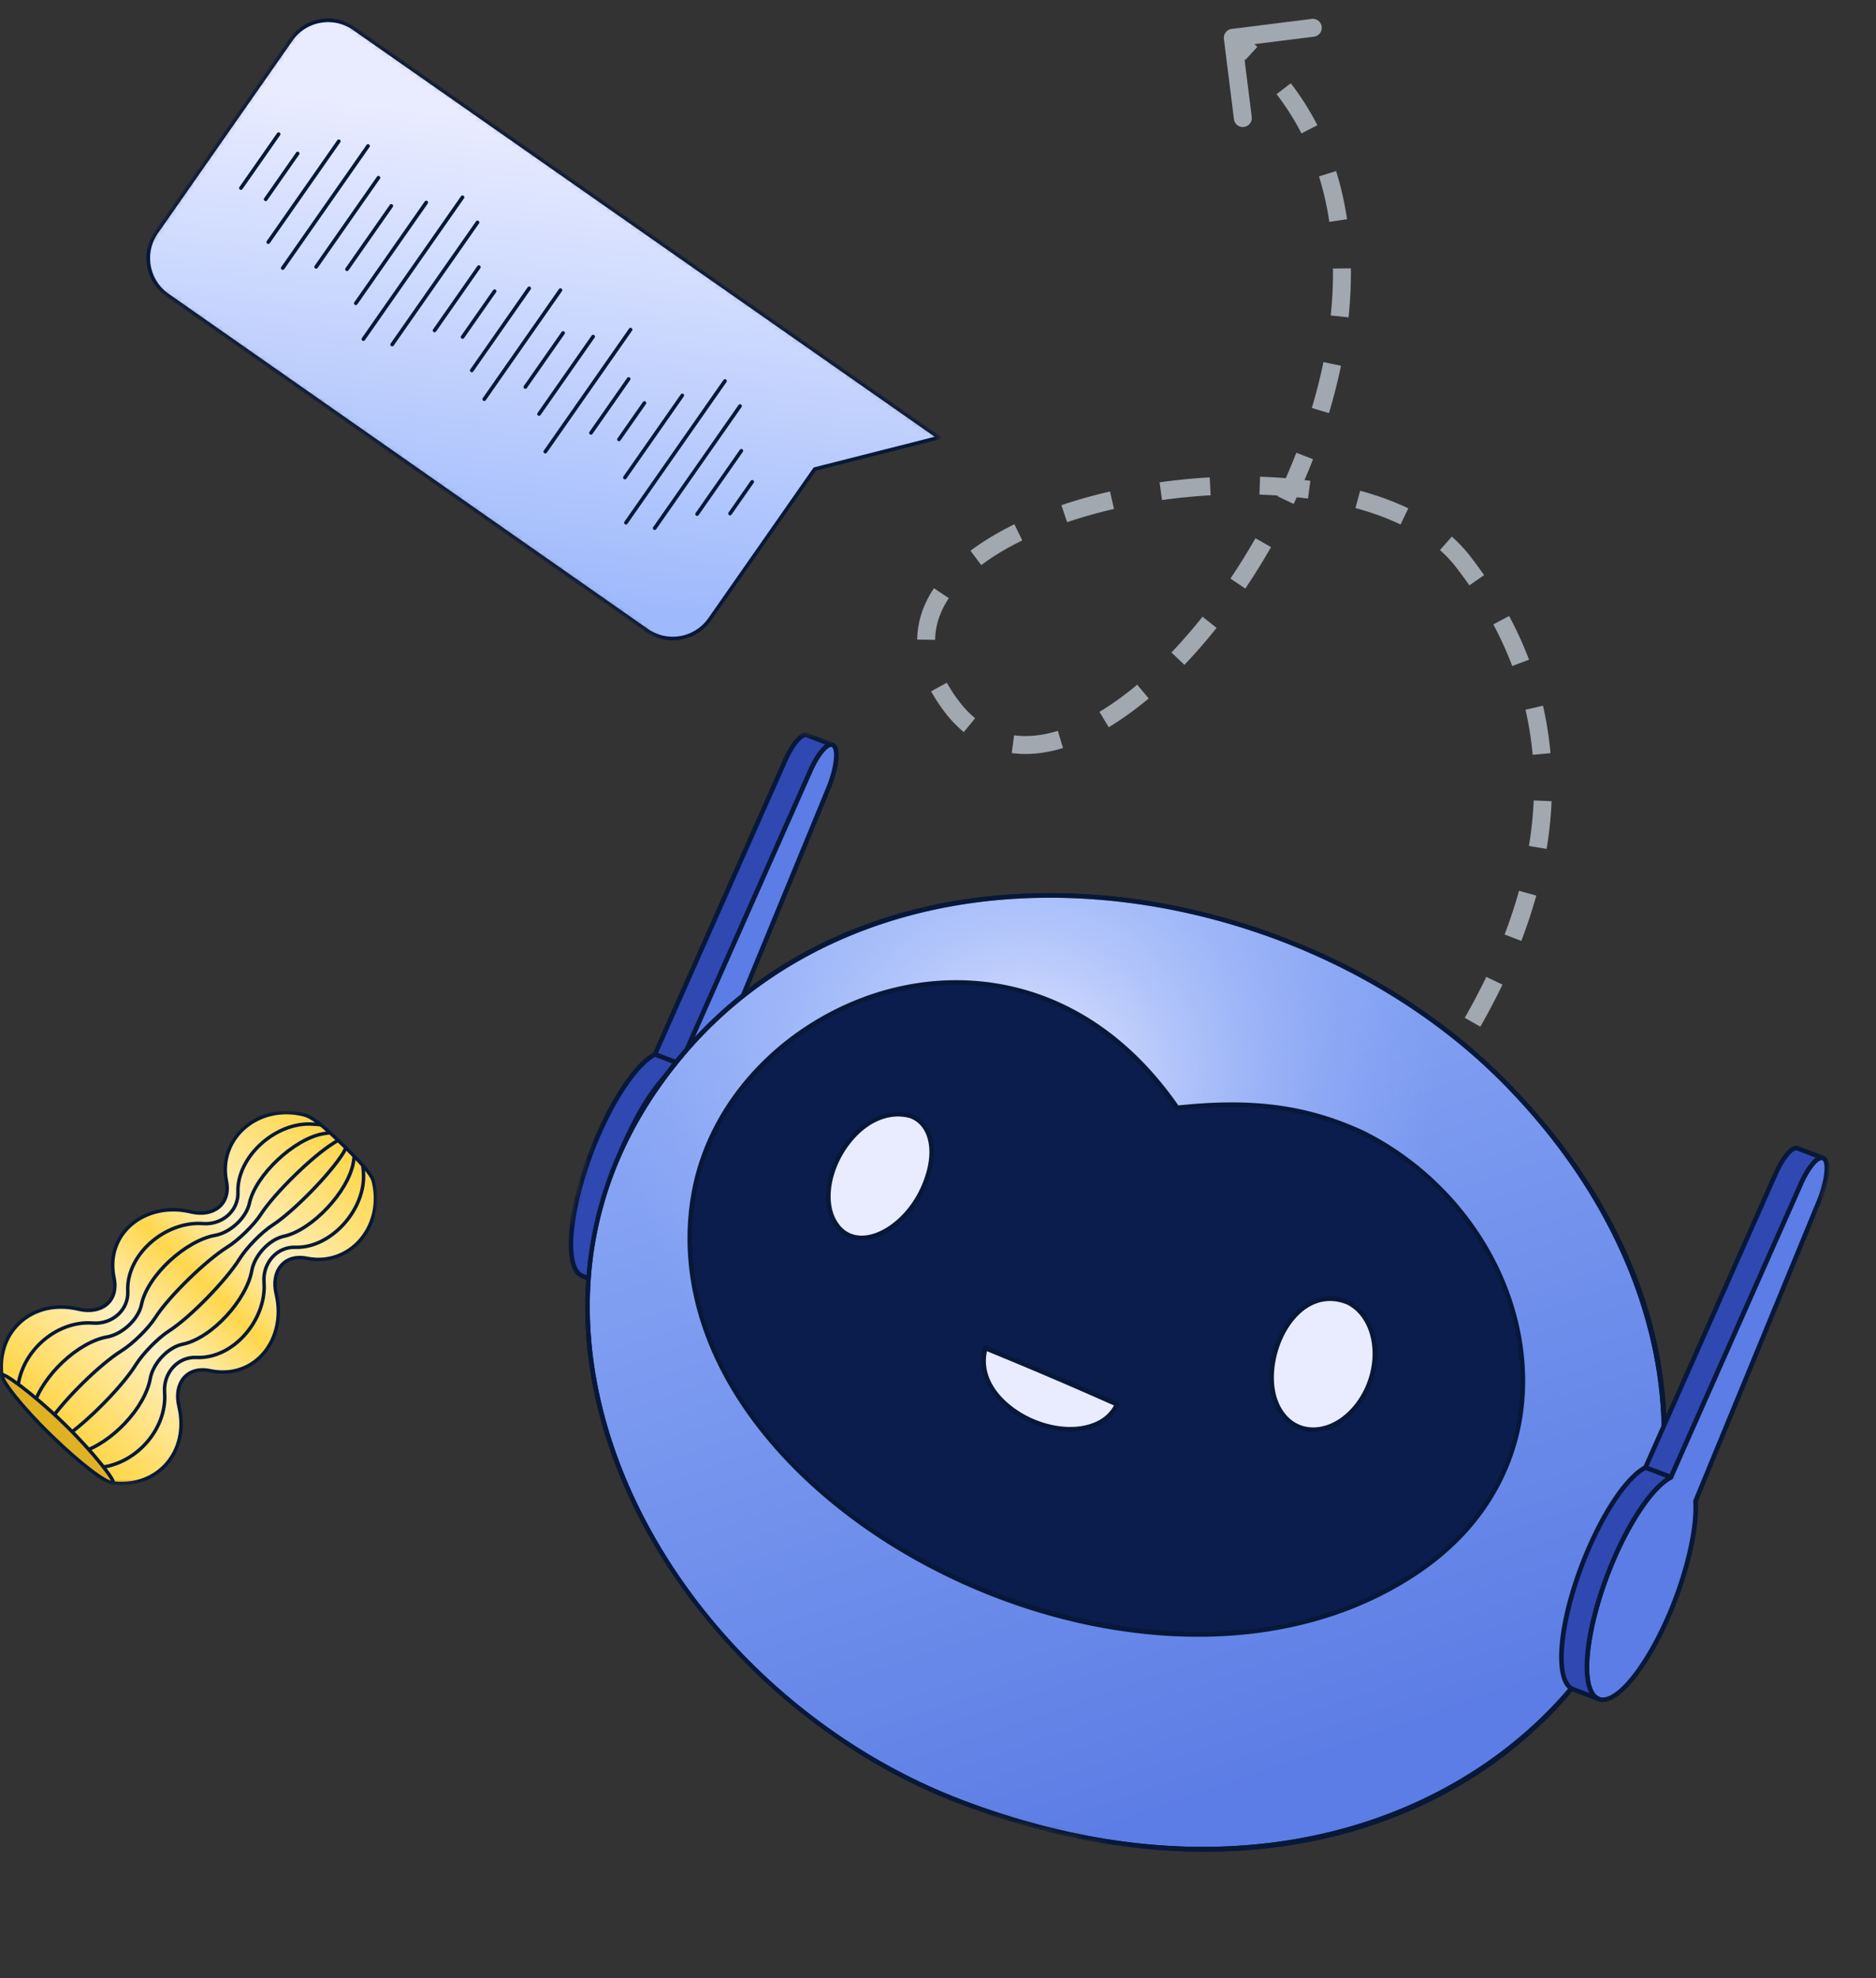 <svg width="314" height="331" viewBox="0 0 314 331" fill="none" xmlns="http://www.w3.org/2000/svg"><rect x="0" y="0" width="314" height="331" fill="#333333" stroke="none"/><path d="M204.853 6.516a1.5 1.5 0 0 1 1.302-1.674l13.395-1.68a1.5 1.5 0 1 1 .373 2.977l-11.907 1.493 1.492 11.906a1.5 1.5 0 1 1-2.976.374l-1.679-13.396Zm25.664 188.245a1.5 1.5 0 0 1-1.595-1.398l-.882-13.472a1.5 1.5 0 0 1 2.994-.196l.784 11.975 11.974-.784a1.5 1.5 0 1 1 .196 2.994l-13.471.881ZM206.341 6.33l.921-1.184a51.291 51.291 0 0 1 3.193 2.695l-1.014 1.105-1.014 1.106a48.418 48.418 0 0 0-3.006-2.538l.92-1.184Zm8.518 8.513 1.189-.914a46.114 46.114 0 0 1 4.453 7.02l-1.334.685-1.334.687a43.116 43.116 0 0 0-4.163-6.564l1.189-.914Zm7.344 14.224 1.432-.447a53.227 53.227 0 0 1 1.829 8.06l-1.484.22-1.483.22a50.271 50.271 0 0 0-1.726-7.606l1.432-.447Zm2.403 15.85 1.5-.017a71.114 71.114 0 0 1-.389 8.2l-1.492-.155-1.492-.155c.275-2.639.404-5.262.373-7.854l1.5-.018Zm-1.622 15.974 1.469.304a92.946 92.946 0 0 1-2.015 7.928l-1.436-.432-1.437-.432a89.848 89.848 0 0 0 1.95-7.671l1.469.303Zm-4.608 15.402 1.398.545a109.604 109.604 0 0 1-3.247 7.482l-1.353-.648-1.353-.647a106.807 106.807 0 0 0 3.158-7.277l1.397.545Zm-6.938 14.506 1.303.744a110.728 110.728 0 0 1-4.305 6.933l-1.244-.837-1.244-.838a107.648 107.648 0 0 0 4.188-6.746l1.302.744Zm-8.987 13.322 1.174.933a90.308 90.308 0 0 1-5.38 6.188l-1.084-1.036-1.085-1.036a87.9 87.9 0 0 0 5.201-5.982l1.174.933Zm-11.144 11.591.962 1.151c-2.216 1.851-4.458 3.469-6.698 4.814l-.772-1.286-.773-1.286c2.089-1.254 4.206-2.779 6.319-4.544l.962 1.151Zm-13.816 8.014.435 1.436c-2.926.886-5.82 1.213-8.59.842l.199-1.487.199-1.486c2.264.302 4.721.047 7.322-.74l.435 1.435Zm-15.222-2.393-.952 1.159a19.557 19.557 0 0 1-3.031-3.142l1.185-.92 1.184-.92a16.619 16.619 0 0 0 2.565 2.663l-.951 1.16Zm-2.798-2.903-1.185.92a27.628 27.628 0 0 1-2.436-3.681l1.317-.719 1.316-.719a24.616 24.616 0 0 0 2.172 3.279l-1.184.92Zm-4.453-11.393-1.5-.021c.042-3.102 1.058-5.983 2.799-8.595l1.248.831 1.249.832c-1.469 2.204-2.263 4.53-2.296 6.973l-1.5-.02Zm8.321-13.686-.902-1.198c2.162-1.627 4.641-3.105 7.353-4.428l.657 1.349.658 1.348c-2.572 1.254-4.881 2.636-6.864 4.128l-.902-1.199Zm14.792-7.403-.48-1.421a85.46 85.46 0 0 1 8.137-2.292l.336 1.461.337 1.462a82.47 82.47 0 0 0-7.849 2.211l-.481-1.42Zm16.161-3.76-.209-1.486c2.772-.39 5.581-.668 8.388-.827l.084 1.498.085 1.498a98.11 98.11 0 0 0-8.139.802l-.209-1.485Zm16.562-.923.047-1.5a83.03 83.03 0 0 1 8.426.689l-.201 1.487-.201 1.486a79.878 79.878 0 0 0-8.119-.663l.048-1.499Zm16.411 2.293.392-1.447c2.865.775 5.574 1.751 8.057 2.943l-.648 1.352-.649 1.353c-2.295-1.102-4.829-2.017-7.544-2.753l.392-1.448Zm14.742 7.356.994-1.124a23.71 23.71 0 0 1 3.029 3.213l-1.184.92-1.185.921a20.755 20.755 0 0 0-2.648-2.807l.994-1.123Zm2.839 3.01 1.184-.92a75.42 75.42 0 0 1 2.374 3.227l-1.232.856-1.231.856a73.099 73.099 0 0 0-2.28-3.099l1.185-.92Zm6.426 9.848 1.323-.707a62.198 62.198 0 0 1 3.328 7.311l-1.402.531-1.403.531a59.417 59.417 0 0 0-3.169-6.959l1.323-.707Zm5.525 14.642 1.461-.336a58.496 58.496 0 0 1 1.26 7.945l-1.494.133-1.494.134a55.85 55.85 0 0 0-1.195-7.54l1.462-.336Zm1.404 15.579 1.498.063a66.24 66.24 0 0 1-.83 7.979l-1.48-.243-1.48-.244c.415-2.522.685-5.064.793-7.619l1.499.064Zm-2.507 15.455 1.445.401a84.49 84.49 0 0 1-2.504 7.583l-1.401-.536-1.401-.535a81.561 81.561 0 0 0 2.415-7.314l1.446.401Zm-5.568 14.65 1.352.65a110.328 110.328 0 0 1-3.707 7.037l-1.301-.745-1.302-.746a107 107 0 0 0 3.606-6.845l1.352.649Zm-7.776 13.617 1.251.828a137.664 137.664 0 0 1-4.569 6.486l-1.201-.898-1.202-.898a134.618 134.618 0 0 0 4.47-6.346l1.251.828Zm-9.384 12.571 1.152.961a155.817 155.817 0 0 1-2.571 3.007l-1.128-.989-1.128-.989c.845-.963 1.687-1.947 2.523-2.95l1.152.96Z" fill="#A1A8AF"/><mask id="mask0_323_17157" style="mask-type:luminance" maskUnits="userSpaceOnUse" x="21" y="0" width="137" height="119"><path d="m52.973 0 104.62 73.135-31.555 45.14-104.62-73.134L52.972 0Z" fill="#fff"/></mask><g mask="url(#mask0_323_17157)"><path d="M108.258 105.474 28.054 49.408a7.577 7.577 0 0 1-1.869-10.552L48.707 6.637A7.578 7.578 0 0 1 59.26 4.768l97.909 68.443-20.798 5.275-17.559 25.119a7.578 7.578 0 0 1-10.553 1.869Z" fill="url(#paint0_linear_323_17157)"/><path d="M108.083 105.724 27.879 49.657c-3.563-2.49-4.436-7.415-1.945-10.977L48.456 6.46c2.49-3.563 7.415-4.435 10.978-1.944l97.909 68.443a.305.305 0 0 1 .125.305.304.304 0 0 1-.225.242l-20.688 5.246-17.494 25.026c-2.491 3.563-7.416 4.435-10.978 1.945Zm-49-100.706c-3.286-2.297-7.829-1.493-10.126 1.794L26.435 39.03c-2.297 3.286-1.492 7.829 1.794 10.126l80.204 56.067c3.286 2.297 7.829 1.492 10.126-1.794l17.56-25.12a.304.304 0 0 1 .175-.12l20.151-5.111-97.361-68.06Z" fill="#071838"/><path d="M40.151 31.72a.306.306 0 0 1-.075-.426l6.303-9.018a.306.306 0 1 1 .502.35l-6.304 9.018a.306.306 0 0 1-.426.076Zm4.141 1.874a.306.306 0 0 1-.076-.425l5.345-7.646a.306.306 0 1 1 .501.35l-5.344 7.646a.306.306 0 0 1-.426.075Zm.442 7.164a.306.306 0 0 1-.075-.426l11.783-16.856a.306.306 0 1 1 .501.35L45.16 40.683a.306.306 0 0 1-.426.075Zm2.418 4.342a.306.306 0 0 1-.076-.427l14.272-20.416a.306.306 0 1 1 .502.35L47.578 45.024a.306.306 0 0 1-.426.075Zm5.588-.2a.306.306 0 0 1-.075-.426L63.08 29.577a.306.306 0 1 1 .5.35L53.168 44.825a.306.306 0 0 1-.426.076Zm5.169.403a.306.306 0 0 1-.076-.426l7.4-10.585a.306.306 0 1 1 .501.35l-7.4 10.585a.306.306 0 0 1-.425.076Zm1.471 5.695a.306.306 0 0 1-.075-.426l11.783-16.856a.306.306 0 1 1 .502.35L59.806 50.924a.306.306 0 0 1-.425.075Zm1.269 5.99a.306.306 0 0 1-.076-.426l16.578-23.715a.306.306 0 1 1 .501.35L61.074 56.914a.306.306 0 0 1-.425.075Zm4.815.911a.306.306 0 0 1-.075-.426L79.66 37.057a.306.306 0 1 1 .501.35L65.89 57.823a.306.306 0 0 1-.426.076Zm7.097-2.356a.306.306 0 0 1-.075-.426l7.4-10.585a.306.306 0 1 1 .5.35l-7.399 10.585a.306.306 0 0 1-.426.076Zm4.692 1.093a.306.306 0 0 1-.076-.426l5.345-7.646a.306.306 0 1 1 .501.35l-5.345 7.646a.306.306 0 0 1-.425.076Zm1.538 5.596a.306.306 0 0 1-.075-.426l9.591-13.72a.306.306 0 1 1 .501.35l-9.591 13.72a.306.306 0 0 1-.426.076Zm2.084 4.812a.306.306 0 0 1-.076-.425L93.542 48.39a.306.306 0 1 1 .5.35l-12.74 18.23a.306.306 0 0 1-.426.076ZM87.758 65a.306.306 0 0 1-.075-.426l6.304-9.018a.306.306 0 1 1 .501.35l-6.304 9.018a.306.306 0 0 1-.425.076Zm2.292 4.52a.306.306 0 0 1-.075-.425l9.043-12.937a.306.306 0 1 1 .501.35l-9.043 12.937a.306.306 0 0 1-.426.075Zm1.045 6.299a.306.306 0 0 1-.075-.426l14.272-20.416a.305.305 0 1 1 .501.35L91.521 75.744a.306.306 0 0 1-.426.075Zm7.648-3.139a.306.306 0 0 1-.076-.426l6.304-9.018a.306.306 0 0 1 .502.35l-6.304 9.018a.306.306 0 0 1-.426.076Zm4.686 1.091a.305.305 0 0 1-.076-.426l4.249-6.078a.306.306 0 1 1 .501.35l-4.249 6.079a.305.305 0 0 1-.425.075Zm.993 6.38a.306.306 0 0 1-.075-.426l9.591-13.72a.306.306 0 1 1 .501.35l-9.591 13.72a.306.306 0 0 1-.426.076Zm.172 7.559a.306.306 0 0 1-.076-.425l16.578-23.715a.306.306 0 0 1 .502.35L105.02 87.635a.306.306 0 0 1-.426.075Zm4.814.91a.305.305 0 0 1-.076-.426l14.272-20.416a.306.306 0 1 1 .501.35l-14.272 20.416a.305.305 0 0 1-.425.076Zm7.098-2.355a.306.306 0 0 1-.075-.426l7.4-10.585a.305.305 0 1 1 .501.35l-7.4 10.585a.306.306 0 0 1-.426.076Zm5.512-.087a.305.305 0 0 1-.076-.426l3.701-5.294a.306.306 0 1 1 .501.35l-3.701 5.294a.305.305 0 0 1-.425.076Z" fill="#071838"/></g><mask id="mask1_323_17157" style="mask-type:luminance" maskUnits="userSpaceOnUse" x="75" y="118" width="239" height="213"><path d="m116.822 118.037 196.694 49.218-40.923 163.55-196.695-49.218 40.924-163.55Z" fill="#fff"/></mask><g mask="url(#mask1_323_17157)"><path d="M135.079 123.005c-.872-.333-2.431 1.452-3.7 4.316l-21.759 49.092 4.265 1.63 21.76-49.093c1.268-2.863 2.828-4.649 3.699-4.315l-4.265-1.63Z" fill="#2F48B2"/><path d="M113.792 178.416a.373.373 0 0 1-.044-.014l-4.266-1.63a.382.382 0 0 1-.213-.513l21.759-49.093c1.069-2.414 2.806-5.047 4.188-4.519l4.263 1.629.002.001a.384.384 0 0 1-.273.717l-.002-.001c-.488-.181-1.908 1.175-3.21 4.114l-21.76 49.092a.385.385 0 0 1-.444.217Zm-3.658-2.216 3.548 1.355 21.612-48.759c.741-1.674 1.804-3.452 2.846-4.21l-3.199-1.222c-.484-.184-1.909 1.173-3.211 4.113L110.134 176.2Z" fill="#071838"/><path d="M139.56 124.774c-.808-.781-2.533 1.058-3.915 4.177l-21.759 49.092c-2.825 1.467-6.559 6.664-9.64 13.874-4.312 10.088-5.71 20.296-3.124 22.798 2.587 2.502 8.18-3.649 12.491-13.737 3.081-7.21 4.674-14.477 4.389-18.953l20.659-50.158c1.311-3.185 1.707-6.311.899-7.093Z" fill="#5C7DE5"/><path d="M101.911 215.586a2.313 2.313 0 0 1-1.053-.595c-2.733-2.644-1.399-12.845 3.038-23.224 2.997-7.014 6.699-12.354 9.695-14l21.707-48.971c.904-2.043 2.325-4.313 3.602-4.562.357-.069.679.022.93.265 1.071 1.037.403 4.565-.812 7.515l-20.625 50.076c.274 4.72-1.418 12.002-4.425 19.039-3.431 8.029-7.819 13.844-10.919 14.469a2.562 2.562 0 0 1-1.138-.012Zm37.277-90.6a.333.333 0 0 0-.141.001c-.665.13-1.926 1.587-3.048 4.12l-21.76 49.092a.386.386 0 0 1-.174.185c-2.823 1.467-6.538 6.838-9.464 13.684-4.176 9.771-5.646 20.016-3.209 22.372.408.395.901.528 1.505.406 2.819-.568 7.081-6.333 10.366-14.018 2.937-6.872 4.648-14.243 4.359-18.778a.396.396 0 0 1 .028-.17l20.659-50.158c1.323-3.215 1.583-6.096.988-6.672a.235.235 0 0 0-.109-.064Z" fill="#071838"/><path d="m101.791 215.149-4.266-1.629a1.977 1.977 0 0 1-.669-.434c-2.586-2.502-1.188-12.71 3.123-22.799 3.082-7.21 6.816-12.406 9.641-13.874l4.265 1.63c-2.824 1.467-6.558 6.664-9.64 13.874-4.311 10.088-5.71 20.296-3.123 22.798.205.199.428.343.669.434Z" fill="#2F48B2"/><path d="M101.699 215.522a.25.25 0 0 1-.044-.014l-4.266-1.629a2.372 2.372 0 0 1-.799-.517c-2.733-2.644-1.398-12.845 3.038-23.225 3.037-7.107 6.799-12.496 9.816-14.063a.379.379 0 0 1 .314-.018l4.265 1.63a.382.382 0 0 1 .04.698c-2.823 1.467-6.538 6.839-9.464 13.685-4.176 9.77-5.646 20.015-3.209 22.371.164.16.346.278.539.352a.384.384 0 0 1-.229.73h-.001Zm7.949-38.687c-2.804 1.575-6.44 6.878-9.315 13.604-4.175 9.77-5.645 20.015-3.21 22.372.165.159.347.277.54.351l2.577.985c-1.865-3.555-.401-12.893 3.653-22.38 2.809-6.572 6.236-11.674 9.122-13.645l-3.367-1.287Z" fill="#071838"/><path d="M161.007 301.555c92.479 35.067 156.002-54.248 90.97-120.378-35.437-36.035-103.258-45.232-137.5-5.01-38.171 44.835-2.907 106.642 46.529 125.388h.001Z" fill="url(#paint1_linear_323_17157)"/><path d="M175.297 306.453a128.939 128.939 0 0 1-14.423-4.541c-14.311-5.426-27.607-14.468-38.452-26.147-10.904-11.744-18.568-25.344-22.163-39.333-2.705-10.526-3.023-20.904-.946-30.843 2.241-10.729 7.246-20.712 14.875-29.672 7.149-8.397 15.993-14.939 26.285-19.443 9.627-4.213 20.286-6.556 31.68-6.965 29.327-1.053 60.02 10.978 80.101 31.398 14.76 15.009 23.784 32.238 26.096 49.823 1.072 8.158.701 16.271-1.104 24.115a66.584 66.584 0 0 1-9.165 21.512c-9.509 14.573-24.596 25.332-42.482 30.294-15.519 4.306-32.68 4.211-50.302-.198Zm26.317-152.99c-9.663-2.418-19.623-3.54-29.433-3.188-23.385.84-43.773 10.123-57.409 26.139-18.503 21.734-17.7 44.53-13.769 59.827 7.29 28.369 30.897 53.865 60.143 64.954a128.2 128.2 0 0 0 14.328 4.514c42.943 10.749 76.568-6.175 91.964-29.772 18.703-28.665 12.528-65.756-15.731-94.492-13.219-13.441-31.074-23.223-50.093-27.982Z" fill="#071838"/><path d="M155.057 249.242c36.754 9.196 74.005-13.144 83.202-49.898 2.46-9.834 2.661-19.702.935-29.06-37.169-26.569-94.238-29.915-124.712 5.88-4.558 5.355-8.067 10.952-10.632 16.688 3.991 26.584 23.502 49.457 51.207 56.39Z" fill="url(#paint2_radial_323_17157)"/><path d="M175.297 306.453a128.939 128.939 0 0 1-14.423-4.541c-14.311-5.426-27.607-14.468-38.452-26.147-10.904-11.744-18.568-25.344-22.163-39.333-2.705-10.526-3.023-20.904-.946-30.843 2.241-10.729 7.246-20.712 14.875-29.672 7.149-8.397 15.993-14.939 26.285-19.443 9.627-4.213 20.286-6.556 31.68-6.965 29.327-1.053 60.02 10.978 80.101 31.398 14.76 15.009 23.784 32.238 26.096 49.823 1.072 8.158.701 16.271-1.104 24.115a66.584 66.584 0 0 1-9.165 21.512c-9.509 14.573-24.596 25.332-42.482 30.294-15.519 4.306-32.68 4.211-50.302-.198Zm26.317-152.99c-9.663-2.418-19.623-3.54-29.433-3.188-23.385.84-43.773 10.123-57.409 26.139-18.503 21.734-17.7 44.53-13.769 59.827 7.29 28.369 30.897 53.865 60.143 64.954a128.2 128.2 0 0 0 14.328 4.514c42.943 10.749 76.568-6.175 91.964-29.772 18.703-28.665 12.528-65.756-15.731-94.492-13.219-13.441-31.074-23.223-50.093-27.982Z" fill="#071838"/><path d="M228.118 189.552c-9.405-4.332-18.408-5.546-31.075-4.189-26.538-38.367-74.893-18.366-80.88 14.105-9.317 50.532 74.184 94.639 120.738 63.778 29.603-19.624 19.845-59.419-8.783-73.694" fill="#0A1D4C"/><path d="M178.444 271.052c-11.061-2.767-21.898-7.5-31.467-13.822-10.895-7.198-19.565-16.073-25.074-25.664-5.966-10.388-8.081-21.511-6.116-32.168 1.525-8.267 5.771-15.955 12.28-22.232 6.268-6.044 14.364-10.37 22.798-12.18 8.288-1.778 16.718-1.133 24.379 1.866 8.55 3.348 15.947 9.438 21.986 18.105 12.624-1.326 21.633-.091 31.05 4.246l.011.005c15.347 7.653 25.909 23.085 26.907 39.316.416 6.771-.824 13.179-3.687 19.047-3.087 6.327-7.93 11.708-14.396 15.994-12.273 8.136-27.804 11.554-44.915 9.886a94.595 94.595 0 0 1-13.756-2.398v-.001Zm-8.467-105.107c-6.034-1.51-12.42-1.61-18.951-.209-17.32 3.717-31.5 17.616-34.484 33.801-3.774 20.465 7.762 41.793 30.858 57.053 23.844 15.754 61.956 24.456 89.291 6.335 12.301-8.155 18.602-20.355 17.741-34.355-.981-15.959-11.374-31.139-26.478-38.673-9.334-4.298-18.278-5.501-30.868-4.154a.382.382 0 0 1-.356-.163c-7.161-10.353-16.438-17.054-26.752-19.635h-.001Z" fill="#071838"/><path d="M152.403 186.712c-8.773-2.413-16.611 10.833-12.756 17.634 3.6 6.348 13.396 1.115 15.882-8.485 1.141-4.405-.115-8.082-3.126-9.149Z" fill="#E9ECFF"/><path d="M142.827 207.343c-1.462-.366-2.672-1.322-3.515-2.809-2.288-4.035-.539-9.929 2.372-13.666 3.013-3.869 7.06-5.561 10.819-4.526l.027.008c3.208 1.137 4.563 4.998 3.369 9.606-1.755 6.775-6.861 10.979-10.775 11.495a6.114 6.114 0 0 1-2.297-.109v.001Zm9.302-20.306c-3.404-.852-7.069.746-9.84 4.302-3.211 4.124-4.183 9.514-2.31 12.817 1.395 2.461 3.513 2.736 5.045 2.535 3.665-.484 8.462-4.478 10.133-10.927 1.086-4.195-.067-7.683-2.871-8.686-.052-.015-.105-.028-.157-.041Z" fill="#071838"/><path d="M225.618 217.922c-8.804-3.65-15.053 9.392-12.015 16.801 2.936 7.161 12.036 5.448 15.456-2.909 2.29-5.595.746-11.827-3.441-13.892Z" fill="#E9ECFF"/><path d="M218.109 239.395c-2.15-.538-3.875-2.122-4.861-4.526-1.902-4.639-.331-11.52 3.503-15.338 2.606-2.596 5.808-3.292 9.014-1.963a.229.229 0 0 1 .023.01c4.364 2.152 5.991 8.604 3.626 14.381-1.899 4.64-5.671 7.639-9.611 7.641a6.968 6.968 0 0 1-1.694-.204v-.001Zm6.226-21.496c-2.516-.63-4.981.121-7.043 2.176-3.572 3.557-5.099 10.199-3.334 14.503 1.109 2.704 3.24 4.255 5.845 4.254 3.571-.001 7.148-2.88 8.901-7.164 2.213-5.407.758-11.413-3.244-13.397a8.134 8.134 0 0 0-1.125-.372Z" fill="#071838"/><path d="M186.988 234.981a743.883 743.883 0 0 0-22.052-9.417c-2.576 8.974 11.556 16.528 19.146 12.437 1.808-.974 2.495-2.255 2.906-3.021" fill="#E9ECFF"/><path d="M175.333 239.024a17.631 17.631 0 0 1-6.711-3.32c-3.61-2.908-5.087-6.642-4.053-10.245a.384.384 0 0 1 .514-.25 750.014 750.014 0 0 1 22.063 9.422.38.38 0 0 1 .206.226.38.38 0 0 1-.025.306c-.431.803-1.152 2.148-3.061 3.177-2.436 1.313-5.703 1.492-8.933.683v.001ZM165.2 226.086c-.719 3.164.686 6.43 3.903 9.02 4.468 3.598 10.83 4.698 14.799 2.558a6.174 6.174 0 0 0 2.551-2.502 747.005 747.005 0 0 0-21.253-9.076Z" fill="#071838"/><path d="M300.87 192.133c-.872-.333-2.431 1.453-3.7 4.316l-21.759 49.092 4.265 1.63 21.76-49.092c1.268-2.864 2.828-4.649 3.699-4.316l-4.265-1.63Z" fill="#2F48B2"/><path d="M279.583 247.544a.373.373 0 0 1-.044-.014l-4.266-1.629a.385.385 0 0 1-.213-.514l21.759-49.093c1.069-2.414 2.805-5.048 4.187-4.519l4.266 1.63a.384.384 0 0 1-.274.717h-.001c-.484-.181-1.909 1.174-3.21 4.113l-21.76 49.093a.383.383 0 0 1-.444.216Zm-3.658-2.216 3.548 1.356 21.612-48.76c.741-1.674 1.804-3.452 2.846-4.21l-3.198-1.222c-.483-.185-1.91 1.173-3.212 4.113l-21.596 48.723Z" fill="#071838"/><path d="M305.351 193.903c-.808-.781-2.533 1.058-3.914 4.177l-21.76 49.092c-2.825 1.467-6.559 6.664-9.64 13.874-4.312 10.088-5.71 20.296-3.124 22.798 2.587 2.502 8.18-3.649 12.491-13.737 3.081-7.21 4.674-14.478 4.389-18.953l20.659-50.158c1.311-3.185 1.707-6.311.899-7.093Z" fill="#5C7DE5"/><path d="M267.698 284.715a2.313 2.313 0 0 1-1.053-.595c-2.733-2.644-1.399-12.845 3.038-23.225 2.997-7.013 6.699-12.353 9.696-13.999l21.706-48.972c.904-2.042 2.326-4.312 3.603-4.562.357-.069.678.023.929.266 1.072 1.036.403 4.565-.811 7.514l-20.625 50.077c.273 4.72-1.418 12.002-4.425 19.039-3.432 8.029-7.82 13.844-10.92 14.469a2.572 2.572 0 0 1-1.137-.012h-.001Zm37.277-90.6a.318.318 0 0 0-.141.001c-.665.129-1.926 1.586-3.048 4.119l-21.76 49.093a.388.388 0 0 1-.173.185c-2.824 1.466-6.539 6.838-9.465 13.684-4.175 9.77-5.645 20.015-3.209 22.372.408.395.901.528 1.505.406 2.819-.568 7.081-6.333 10.366-14.018 2.937-6.872 4.648-14.243 4.359-18.778a.382.382 0 0 1 .029-.17l20.658-50.158c1.324-3.214 1.583-6.096.988-6.671a.228.228 0 0 0-.109-.065Z" fill="#071838"/><path d="m267.582 284.278-4.266-1.63a1.982 1.982 0 0 1-.669-.434c-2.586-2.502-1.188-12.71 3.123-22.798 3.082-7.21 6.816-12.407 9.641-13.874l4.265 1.63c-2.824 1.467-6.558 6.664-9.64 13.874-4.311 10.088-5.71 20.296-3.123 22.798.205.198.428.342.669.434Z" fill="#2F48B2"/><path d="M267.49 284.65a.373.373 0 0 1-.044-.014l-.002-.001-4.264-1.628a2.368 2.368 0 0 1-.799-.517c-2.733-2.644-1.398-12.845 3.038-23.225 3.037-7.107 6.798-12.496 9.816-14.064a.384.384 0 0 1 .313-.018l4.266 1.63a.383.383 0 0 1 .04.699c-2.823 1.467-6.538 6.838-9.464 13.684-4.176 9.771-5.646 20.016-3.21 22.372.165.159.347.278.54.351a.384.384 0 0 1-.23.731Zm7.949-38.687c-2.804 1.575-6.44 6.877-9.315 13.603-4.175 9.771-5.645 20.016-3.209 22.372.165.159.346.278.539.352l2.577.984c-1.865-3.554-.401-12.892 3.653-22.379 2.809-6.572 6.236-11.675 9.123-13.646l-3.368-1.286Z" fill="#071838"/></g><mask id="mask2_323_17157" style="mask-type:luminance" maskUnits="userSpaceOnUse" x="0" y="185" width="64" height="64"><path d="M0 185.939h63.064v62.499H0v-62.499Z" fill="#fff"/></mask><g mask="url(#mask2_323_17157)" stroke="#071838" stroke-width=".581" stroke-linecap="round" stroke-linejoin="round"><path d="M.298 230.129c-.899-7.513 5.254-12.893 12.833-11.082 3.925.938 6.761-1.416 5.962-5.198-1.592-7.497 5.253-12.893 12.832-11.081 3.926.938 6.762-1.417 5.963-5.198-1.374-7.095 5.253-12.894 12.832-11.082 1.57.358 3.306 1.826 6.534 4.955 3.228 3.13 4.995 5.084 5.258 6.272 1.812 7.579-3.986 14.206-11.082 12.833-3.781-.8-6.136 2.036-5.197 5.962 1.811 7.579-3.585 14.424-11.082 12.832-3.782-.799-6.136 2.037-5.198 5.963 1.812 7.578-3.569 13.731-11.082 12.832L.298 230.129Z" fill="url(#paint3_linear_323_17157)"/><path d="M2.953 232.702c.303-6.311 6.345-11.802 12.582-11.332 3.231.243 5.998-2.18 5.854-5.307-.294-6.199 6.344-11.802 12.582-11.332 3.23.244 5.998-2.18 5.853-5.307-.164-5.885 6.345-11.802 12.582-11.332.428.017.846.05 1.246.096"/><path d="M5.605 235.274c1.505-5.109 7.437-10.711 12.332-11.582 2.536-.451 5.235-2.944 5.744-5.416 1.006-4.901 7.437-10.711 12.332-11.582 2.536-.451 5.235-2.944 5.744-5.416 1.047-4.676 7.437-10.711 12.332-11.582.432-.077.802-.13 1.129-.167m-46.96 48.318c2.706-3.908 8.527-9.619 12.082-11.832 1.84-1.146 4.47-3.707 5.634-5.526 2.304-3.602 8.528-9.619 12.082-11.832 1.842-1.146 4.471-3.707 5.635-5.525 2.256-3.466 8.528-9.619 12.082-11.832.325-.2.571-.364.805-.511m-45.666 49.63c3.908-2.706 9.62-8.527 11.832-12.082 1.146-1.841 3.707-4.47 5.526-5.634 3.602-2.304 9.619-8.528 11.832-12.082 1.146-1.841 3.707-4.471 5.525-5.635 3.466-2.256 9.62-8.527 11.832-12.082.208-.332.323-.603.407-.862m-44.3 50.95c5.11-1.505 10.711-7.437 11.582-12.333.452-2.535 2.944-5.234 5.417-5.743 4.9-1.006 10.71-7.437 11.582-12.332.45-2.536 2.943-5.235 5.416-5.744 4.675-1.047 10.71-7.437 11.582-12.332.079-.431.112-.757.13-1.038"/><path d="M16.219 245.564c6.31-.302 11.802-6.344 11.332-12.582-.244-3.23 2.18-5.998 5.307-5.853 6.199.293 11.802-6.345 11.331-12.582-.243-3.231 2.18-5.998 5.307-5.853 5.886.163 11.802-6.345 11.332-12.582-.022-.357-.058-.71-.106-1.054"/><path d="M18.875 248.137c-1.267-.122-5.172-2.985-10.301-7.958-5.13-4.973-8.19-9.088-8.273-10.05-.069-.802 5.173 2.985 10.301 7.958 5.13 4.972 9.074 10.127 8.273 10.05Z" fill="#E0B122"/></g><defs><linearGradient id="paint0_linear_323_17157" x1="86.163" y1="98.696" x2="95.359" y2="21.169" gradientUnits="userSpaceOnUse"><stop stop-color="#9FBAFC"/><stop offset="1" stop-color="#E9ECFF"/></linearGradient><linearGradient id="paint1_linear_323_17157" x1="144.827" y1="101.982" x2="211.963" y2="297.832" gradientUnits="userSpaceOnUse"><stop stop-color="#9FBAFC"/><stop offset="1" stop-color="#5C7DE5"/></linearGradient><linearGradient id="paint3_linear_323_17157" x1="56.689" y1="191.57" x2="10.607" y2="238.162" gradientUnits="userSpaceOnUse"><stop stop-color="#FFD74C"/><stop offset=".326" stop-color="#FFF0C2"/><stop offset=".494" stop-color="#FFD74C"/><stop offset=".698" stop-color="#FFF0C2"/><stop offset="1" stop-color="#FFD74C"/></linearGradient><radialGradient id="paint2_radial_323_17157" cx="0" cy="0" r="1" gradientUnits="userSpaceOnUse" gradientTransform="rotate(14.048 -655.52 788.152) scale(68.601)"><stop stop-color="#E9ECFF"/><stop offset="1" stop-color="#9FBAFC" stop-opacity="0"/></radialGradient></defs></svg>